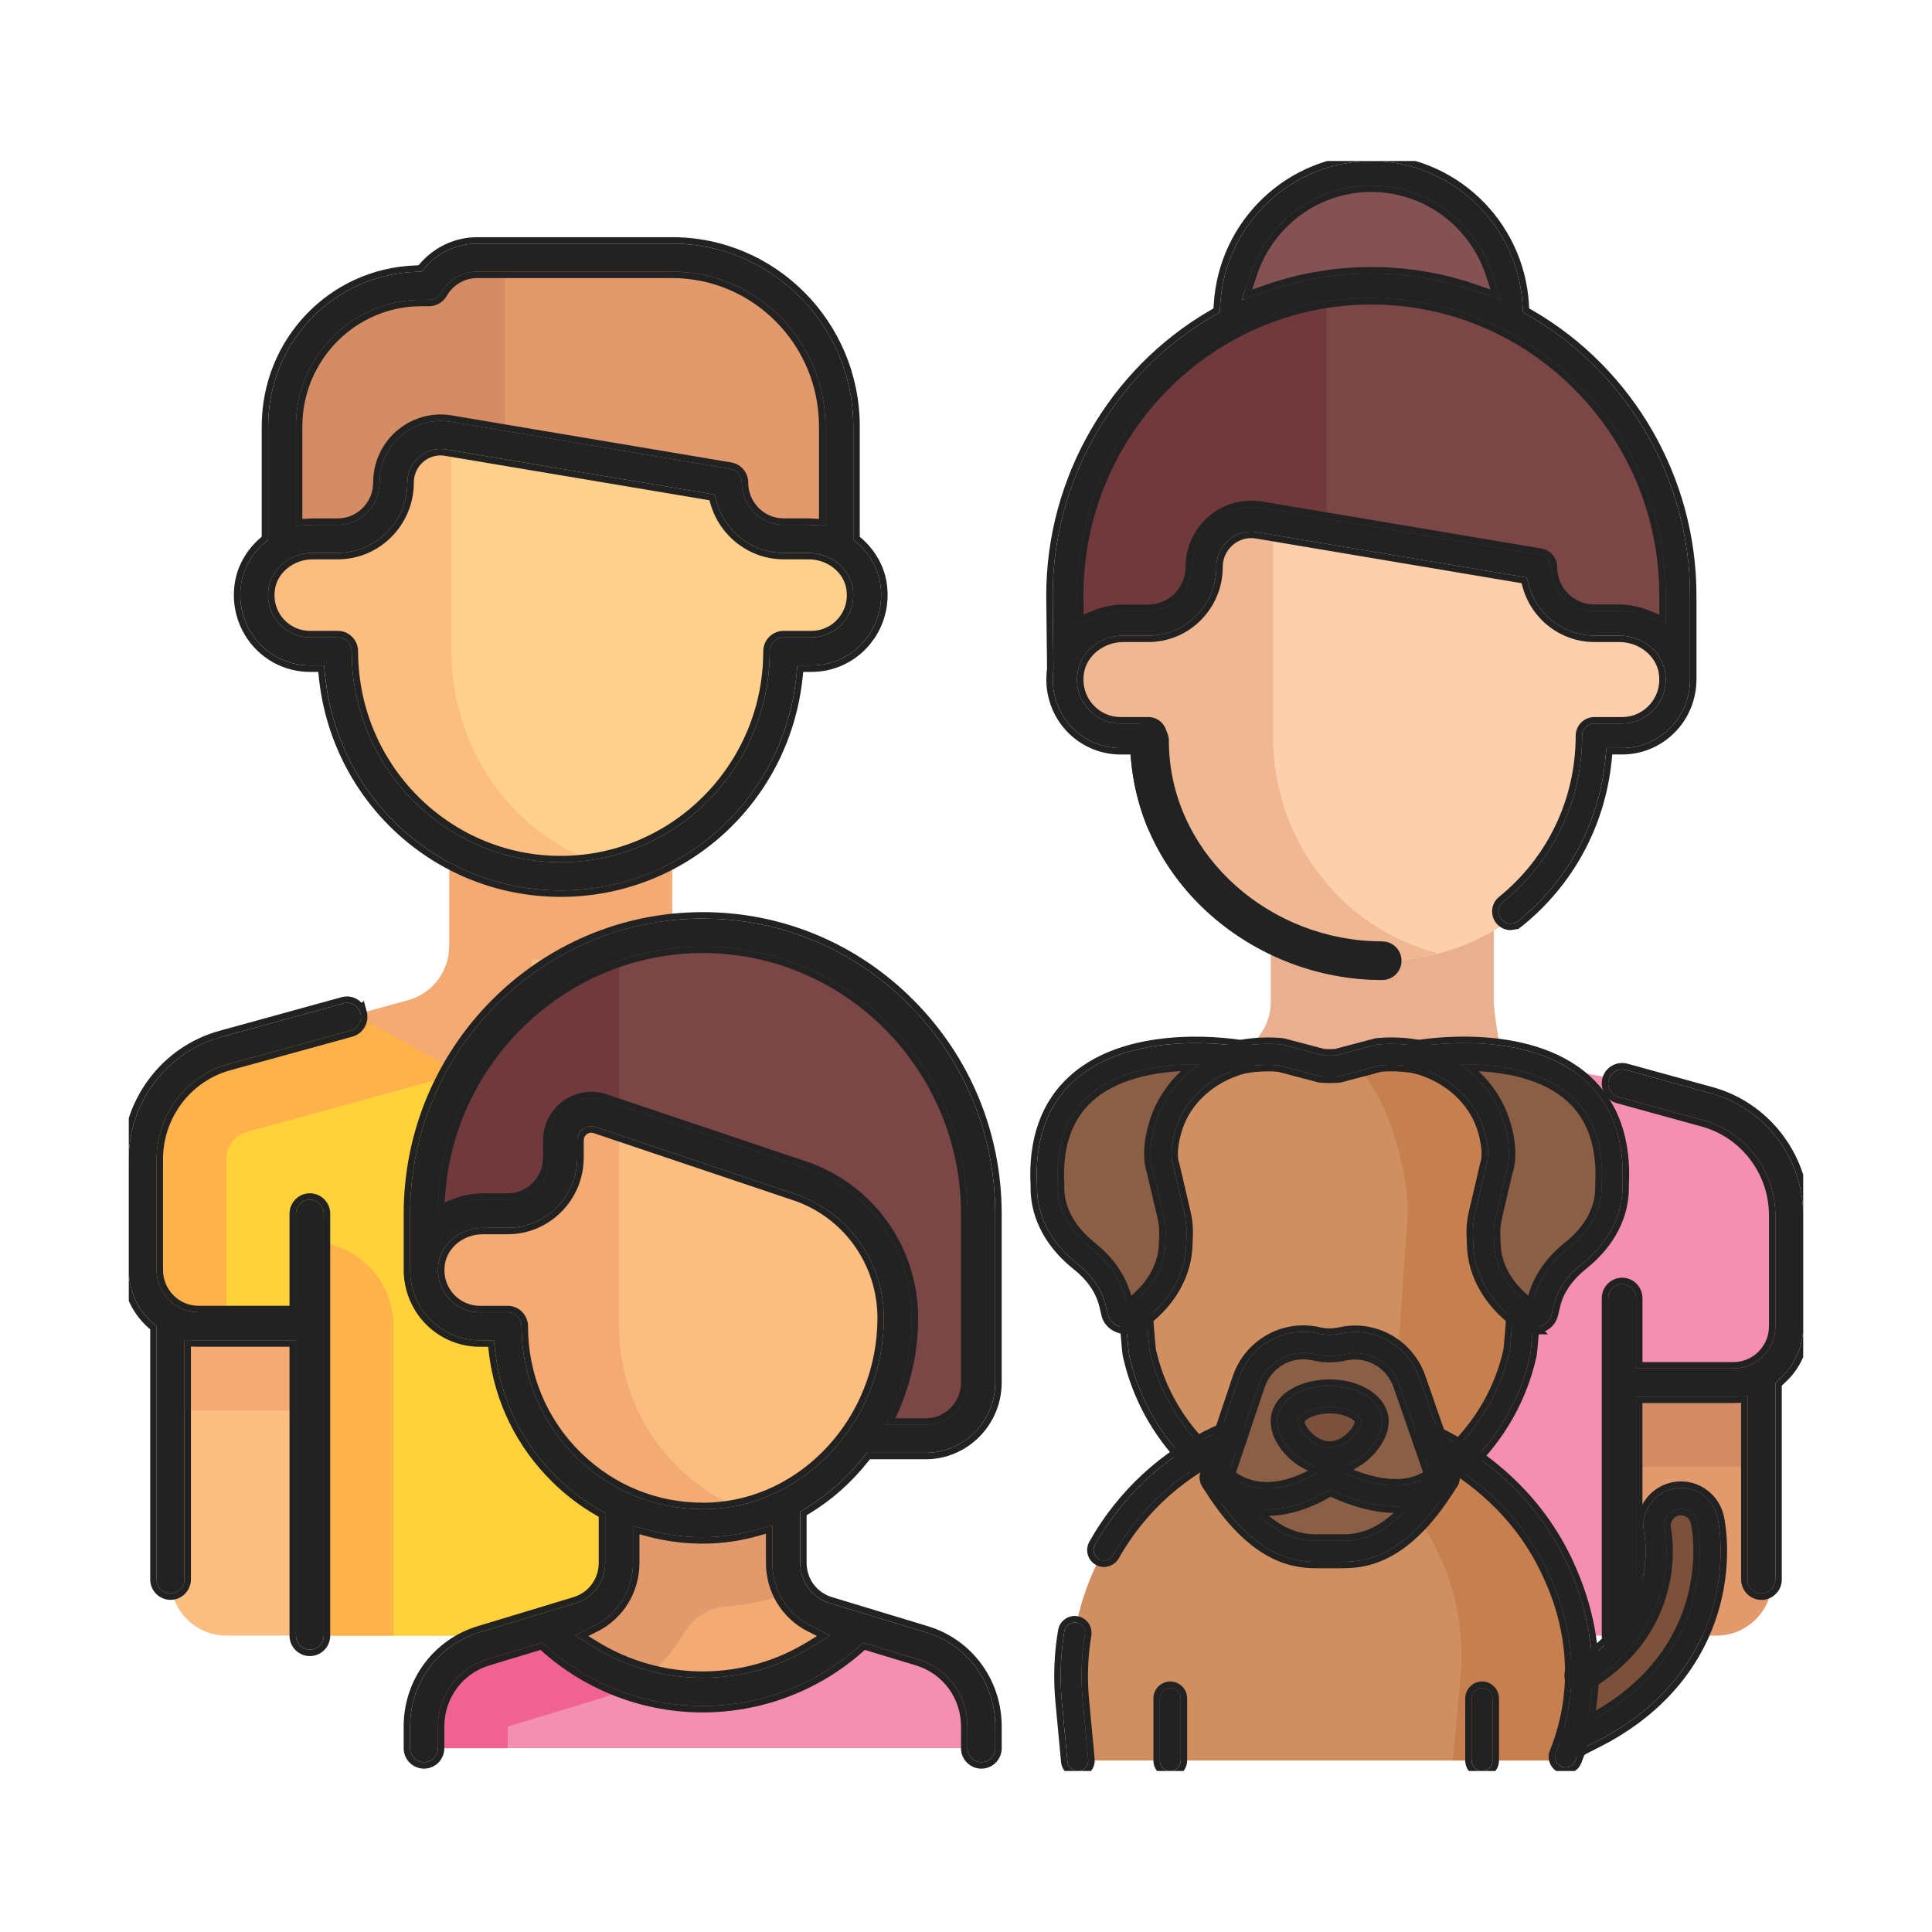 <svg width="60" height="60" viewBox="0 0 60 60" fill="none" xmlns="http://www.w3.org/2000/svg">
<g clip-path="url(#clip0_2019_12284)">
<path d="M20.875 8.001H14.817C14.178 8.001 13.626 8.354 13.326 8.875H13.087C10.697 8.875 8.76 10.83 8.76 13.242V18.483H26.067V13.242C26.067 10.348 23.743 8.001 20.875 8.001Z" fill="#E29A6C"/>
<path d="M15.682 8.001H14.816C14.177 8.001 13.625 8.354 13.325 8.875H13.086C10.695 8.875 8.759 10.83 8.759 13.242V18.483H15.682V8.001Z" fill="#D48C64"/>
<path d="M22.605 31.185L22.149 31.06C21.396 30.853 20.874 30.162 20.874 29.375V23.722H13.951L14.421 29.816C14.421 30.604 13.898 31.293 13.146 31.501L6.983 32.627C5.477 33.041 4.432 34.422 4.432 35.997V39.442C4.432 40.087 4.781 40.643 5.297 40.946V49.049C5.297 50.013 6.073 50.795 7.028 50.795H22.605V31.184V31.185Z" fill="#FBBD80"/>
<path d="M13.951 23.722V29.374C13.951 30.162 13.429 30.853 12.676 31.06L6.983 32.627C5.477 33.041 4.432 34.422 4.432 35.996V39.441C4.432 40.086 4.781 40.643 5.297 40.946V43.808H10.49V39.633L7.029 38.759V35.995C7.029 35.602 7.29 35.257 7.666 35.153L13.36 33.585C15.104 33.105 16.359 31.576 16.529 29.788C18.048 29.94 19.495 29.704 20.875 29.152V23.72H13.952L13.951 23.722Z" fill="#F4AA73"/>
<path d="M18.673 34.369C17.89 34.809 16.936 34.809 16.151 34.369L13.738 33.016L9.904 31.823L6.982 32.627C5.476 33.041 4.431 34.422 4.431 35.997V39.442C4.431 40.406 5.206 41.188 6.161 41.188H9.622L12.219 50.796H22.603V32.164L18.671 34.368L18.673 34.369Z" fill="#FFD23B"/>
<path d="M25.108 16.735H24.335C23.666 16.735 23.085 16.351 22.797 15.79C22.542 15.293 22.119 14.907 21.573 14.815L13.923 13.528C13.031 13.378 12.221 14.072 12.221 14.984V14.988C12.221 15.953 11.446 16.735 10.49 16.735H9.717C8.855 16.735 8.056 17.33 7.918 18.188C7.742 19.282 8.574 20.229 9.624 20.229H10.49C10.49 24.088 13.59 27.216 17.413 27.216C21.237 27.216 24.337 24.088 24.337 20.229H25.202C26.254 20.229 27.086 19.283 26.909 18.188C26.771 17.33 25.972 16.735 25.11 16.735H25.108Z" fill="#FFD18D"/>
<path d="M14.021 20.228V13.532L13.923 13.527C13.031 13.377 12.221 14.071 12.221 14.983V14.987C12.221 15.952 11.446 16.734 10.49 16.734H9.717C8.855 16.734 8.056 17.329 7.918 18.187C7.742 19.281 8.574 20.228 9.624 20.228H10.49C10.49 24.087 13.59 27.215 17.413 27.215C18.012 27.215 18.59 27.13 19.144 26.986C16.159 26.209 14.021 23.482 14.021 20.228Z" fill="#FBBD80"/>
<path d="M9.625 38.569V50.797H12.221V41.189C12.221 39.742 11.058 38.569 9.625 38.569Z" fill="#FFB24A"/>
<path d="M7.028 41.189V35.998C7.028 35.604 7.29 35.259 7.665 35.155L13.361 33.588L14.266 33.312L11.049 31.509L6.983 32.628C5.477 33.042 4.432 34.423 4.432 35.998V39.443C4.432 40.407 5.207 41.189 6.162 41.189H7.028Z" fill="#FFB24A"/>
<path d="M42.925 14.115C45.315 14.115 47.252 12.16 47.252 9.748C47.252 7.336 45.315 5.381 42.925 5.381C40.536 5.381 38.599 7.336 38.599 9.748C38.599 12.16 40.536 14.115 42.925 14.115Z" fill="#845252"/>
<path d="M42.925 8.875C37.668 8.875 33.406 13.176 33.406 18.482V21.102H52.444V18.482C52.444 13.176 48.182 8.875 42.924 8.875H42.925Z" fill="#7A4646"/>
<path d="M41.195 9.041C36.765 9.864 33.407 13.774 33.407 18.482V21.102H41.195V9.041Z" fill="#70393C"/>
<path d="M47.799 41.493L50.714 50.795H53.31C54.266 50.795 55.041 50.013 55.041 49.049V42.693C55.556 42.39 55.907 41.833 55.907 41.188V37.743L47.799 41.493Z" fill="#E29A6C"/>
<path d="M50.714 42.936H55.041V45.556H50.714V42.936Z" fill="#D48C64"/>
<path d="M38.599 35.409L38.872 35.334C39.507 35.164 39.939 34.904 40.22 34.695C40.895 34.19 41.291 33.528 41.641 33.645C41.835 33.711 41.874 33.968 42.02 33.952C42.213 33.929 42.189 33.469 42.448 33.314C42.76 33.129 43.291 33.502 43.433 33.594C43.965 33.943 44.95 34.221 46.941 33.849C46.706 33.118 46.518 32.313 46.419 31.436C46.407 31.33 46.396 31.226 46.388 31.122V25.47H39.464V31.122C39.464 31.754 39.12 32.31 38.599 32.617C38.599 33.548 38.599 34.479 38.599 35.41V35.409Z" fill="#E9AF8E"/>
<path d="M53.356 34.373C52.064 34.018 51.105 33.679 50.298 33.531C46.837 32.899 47.173 32.905 46.577 32.831C45.257 32.666 42.54 32.505 38.599 33.497C38.599 39.263 38.599 45.03 38.599 50.796H50.715V42.936H54.175C54.492 42.936 54.785 42.843 55.041 42.694C55.556 42.391 55.907 41.834 55.907 41.189V37.744C55.907 37.451 55.87 36.514 55.197 35.624C54.523 34.733 53.637 34.452 53.356 34.374V34.373Z" fill="#F48FB1"/>
<path d="M50.622 19.355H49.849C49.179 19.355 48.599 18.972 48.31 18.411C48.056 17.914 47.632 17.527 47.086 17.436L39.436 16.149C38.545 15.999 37.734 16.693 37.734 17.605V17.609C37.734 18.573 36.959 19.355 36.003 19.355H35.23C34.368 19.355 33.569 19.95 33.431 20.809C33.255 21.903 34.087 22.849 35.138 22.849H36.651C36.651 26.709 39.103 29.837 42.927 29.837C46.75 29.837 49.85 26.709 49.85 22.849H50.716C51.767 22.849 52.599 21.904 52.422 20.809C52.284 19.95 51.485 19.355 50.623 19.355H50.622Z" fill="#FECFAC"/>
<path d="M42.925 29.836C43.524 29.836 44.102 29.751 44.656 29.607C41.672 28.83 39.533 26.103 39.533 22.849V16.152L39.435 16.148C38.543 15.998 37.733 16.692 37.733 17.604V17.608C37.733 18.572 36.957 19.354 36.002 19.354H35.229C34.366 19.354 33.568 19.949 33.429 20.808C33.253 21.902 34.086 22.849 35.136 22.849H36.002C36.002 26.708 39.101 29.836 42.925 29.836Z" fill="#F0B793"/>
<path d="M35.101 23C35.101 22.669 35.369 22.4 35.7 22.4C36.032 22.4 36.3 22.669 36.3 23C36.3 26.375 39.197 29.063 42.595 29.227L42.926 29.235L43.046 29.248C43.319 29.304 43.525 29.546 43.525 29.836C43.525 30.126 43.319 30.368 43.046 30.424L42.926 30.436L42.541 30.427C38.587 30.235 35.101 27.102 35.101 23Z" fill="#222222"/>
<path d="M16.631 37.696C16.153 37.696 15.765 38.087 15.765 38.57V41.19H17.496V38.57C17.496 38.087 17.108 37.696 16.63 37.696H16.631Z" fill="#4CE1A1"/>
<path d="M28.627 51.109L25.653 50.209C24.921 49.987 24.42 49.306 24.42 48.535V45.555H19.227V48.535C19.227 49.306 18.726 49.986 17.994 50.209L15.02 51.109C13.922 51.442 13.17 52.462 13.17 53.619H30.477C30.477 52.462 29.726 51.442 28.627 51.109Z" fill="#F4AA73"/>
<path d="M24.42 48.536V45.556H19.227V48.536C19.227 49.307 18.726 49.987 17.994 50.209L15.02 51.111C13.909 51.446 13.153 52.486 13.17 53.659L15.769 53.619L18.739 52.72C19.798 52.399 20.674 51.688 21.216 50.761C21.497 50.279 21.962 49.941 22.513 49.896C23.243 49.835 23.971 49.676 24.681 49.425C24.524 49.16 24.419 48.862 24.419 48.537L24.42 48.536Z" fill="#E29A6C"/>
<path d="M21.824 28.963C17.044 28.963 13.17 32.873 13.17 37.696V39.443L20.958 44.684H28.746C29.701 44.684 30.476 43.901 30.476 42.937V37.696C30.476 32.873 26.602 28.963 21.823 28.963H21.824Z" fill="#7A4646"/>
<path d="M19.227 29.364C15.717 30.477 13.17 33.786 13.17 37.696V39.443L19.227 43.519V29.364Z" fill="#70393C"/>
<path d="M17.497 35.414V35.949C17.497 36.913 16.721 37.696 15.766 37.696H14.993C14.131 37.696 13.332 38.29 13.194 39.149C13.018 40.243 13.85 41.19 14.9 41.19H15.766C15.766 44.628 18.579 47.404 22.01 47.301C25.326 47.2 27.882 44.282 27.882 40.934C27.882 39 26.657 37.285 24.841 36.673L18.637 34.586C18.076 34.398 17.498 34.818 17.498 35.414H17.497Z" fill="#FBBD80"/>
<path d="M19.227 41.189V34.784L18.636 34.585C18.075 34.396 17.497 34.817 17.497 35.414V35.949C17.497 36.913 16.721 37.695 15.766 37.695H14.993C14.131 37.695 13.332 38.29 13.194 39.148C13.018 40.243 13.85 41.189 14.9 41.189H15.766C15.766 44.628 18.579 47.404 22.01 47.3C22.539 47.284 23.046 47.189 23.528 47.04C21.04 46.279 19.227 43.949 19.227 41.189Z" fill="#F4AA73"/>
<path d="M28.627 51.11L26.69 50.523C25.44 51.772 23.721 52.543 21.824 52.543C19.926 52.543 18.207 51.772 16.957 50.523L15.02 51.11C13.922 51.442 13.17 52.462 13.17 53.619C13.17 53.989 15.768 54.29 15.768 54.29H30.478V53.619C30.478 52.462 29.726 51.442 28.628 51.11H28.627Z" fill="#F48FB1"/>
<path d="M15.766 53.62L18.738 52.72C18.818 52.696 18.892 52.666 19.023 52.613L19.928 52.272C18.792 51.945 17.774 51.339 16.958 50.524L15.021 51.111C13.923 51.443 13.171 52.463 13.171 53.62V54.291H15.767V53.62H15.766Z" fill="#F06292"/>
<path d="M11.194 31.468C11.132 31.235 10.894 31.098 10.664 31.161L6.868 32.206C5.179 32.671 3.999 34.23 3.999 35.997V39.442C3.999 40.068 4.268 40.665 4.736 41.08L4.865 41.195V49.049C4.865 49.29 5.058 49.485 5.297 49.485C5.535 49.485 5.728 49.29 5.728 49.049V41.616L6.162 41.624H9.192V50.795C9.192 51.036 9.385 51.231 9.623 51.231C9.862 51.231 10.055 51.036 10.055 50.795V37.695C10.055 37.454 9.862 37.259 9.623 37.259C9.385 37.259 9.192 37.454 9.192 37.695V40.752H6.162C5.447 40.752 4.864 40.164 4.864 39.442V35.997C4.864 34.622 5.781 33.409 7.096 33.046L10.892 32.001C11.122 31.938 11.258 31.698 11.195 31.466L11.194 31.468Z" fill="#222222"/>
<path d="M4.863 39.442V35.996C4.863 34.707 5.67 33.562 6.854 33.124L7.097 33.046L10.892 32.001C11.121 31.938 11.258 31.698 11.195 31.466L11.194 31.467C11.132 31.235 10.894 31.098 10.664 31.161L6.868 32.206L6.558 32.306C5.036 32.867 3.999 34.34 3.999 35.996V39.442L4.012 39.675C4.07 40.215 4.326 40.717 4.736 41.08L4.865 41.195V49.049L4.874 49.137C4.909 49.307 5.041 49.441 5.21 49.476L5.297 49.485C5.505 49.484 5.679 49.335 5.72 49.137L5.729 49.049V41.617L6.162 41.623H9.191V50.795C9.191 51.036 9.385 51.23 9.623 51.231C9.832 51.231 10.007 51.082 10.047 50.883L10.056 50.795V37.695C10.056 37.454 9.862 37.259 9.623 37.259C9.385 37.259 9.192 37.454 9.191 37.695V40.752H6.162V40.552H8.991V37.695C8.991 37.345 9.273 37.059 9.623 37.059C9.974 37.059 10.255 37.345 10.255 37.695V50.795C10.255 51.145 9.974 51.431 9.623 51.431C9.272 51.431 8.991 51.145 8.991 50.795V41.824H6.159L5.929 41.819V49.049C5.929 49.398 5.647 49.685 5.297 49.685C4.946 49.685 4.665 49.398 4.665 49.049V41.285L4.604 41.23C4.092 40.777 3.799 40.125 3.799 39.442V35.996C3.799 34.14 5.038 32.502 6.815 32.013L10.611 30.968C10.844 30.904 11.078 30.982 11.232 31.145L11.298 31.078L11.389 31.414C11.479 31.751 11.282 32.101 10.945 32.194L7.149 33.239C5.922 33.577 5.064 34.71 5.063 35.996V39.442C5.064 40.055 5.559 40.552 6.162 40.552V40.752L6.03 40.745C5.42 40.683 4.932 40.191 4.87 39.575L4.863 39.442Z" fill="#222222"/>
<path d="M20.875 7.566H14.817C14.201 7.566 13.61 7.838 13.198 8.312L13.09 8.436L12.927 8.442C10.348 8.528 8.328 10.636 8.328 13.242V16.759L8.197 16.874C7.819 17.206 7.568 17.648 7.491 18.12C7.388 18.761 7.565 19.408 7.977 19.897C8.389 20.386 8.99 20.666 9.626 20.666H10.064L10.1 21.008C10.493 24.797 13.637 27.653 17.415 27.653C21.192 27.653 24.337 24.797 24.73 21.008L24.765 20.666H25.204C25.84 20.666 26.44 20.386 26.851 19.897C27.262 19.409 27.439 18.761 27.337 18.12C27.261 17.648 27.01 17.206 26.631 16.874L26.5 16.759V13.242C26.5 10.112 23.977 7.566 20.876 7.566H20.875ZM9.191 13.241C9.191 11.073 10.938 9.31 13.086 9.31H13.325C13.479 9.31 13.621 9.227 13.699 9.093C13.936 8.683 14.354 8.436 14.816 8.436H20.874C23.498 8.436 25.634 10.591 25.634 13.241V16.327L25.199 16.303C25.169 16.301 25.139 16.298 25.109 16.298H24.336C23.62 16.298 23.037 15.71 23.037 14.988C23.037 14.774 22.885 14.593 22.676 14.558L13.995 13.098C13.444 13.006 12.885 13.162 12.458 13.526C12.033 13.889 11.788 14.423 11.788 14.989C11.788 15.711 11.205 16.299 10.489 16.299H9.716C9.686 16.299 9.656 16.302 9.626 16.304L9.19 16.328V13.242L9.191 13.241ZM26.191 19.331C25.944 19.625 25.583 19.792 25.201 19.792H24.336C24.097 19.792 23.904 19.988 23.904 20.228C23.904 23.841 20.992 26.779 17.413 26.779C13.833 26.779 10.921 23.841 10.921 20.228C10.921 19.988 10.728 19.792 10.489 19.792H9.624C9.241 19.792 8.881 19.624 8.634 19.331C8.383 19.033 8.279 18.652 8.343 18.258C8.444 17.639 9.034 17.171 9.716 17.171H10.489C11.682 17.171 12.652 16.191 12.652 14.984C12.652 14.565 12.88 14.307 13.017 14.19C13.153 14.074 13.443 13.889 13.852 13.958L22.191 15.36L22.256 15.591C22.522 16.521 23.377 17.171 24.335 17.171H25.108C25.791 17.171 26.381 17.639 26.481 18.258C26.544 18.653 26.441 19.033 26.19 19.331H26.191Z" fill="#222222"/>
<path d="M8.128 13.243C8.128 10.53 10.232 8.331 12.92 8.242L12.995 8.239L13.047 8.181C13.497 7.665 14.141 7.366 14.817 7.366V7.566C14.2 7.566 13.61 7.838 13.198 8.312L13.09 8.436L12.927 8.442L12.687 8.456C10.223 8.66 8.327 10.718 8.327 13.243V16.759L8.198 16.873L8.061 17.003C7.758 17.317 7.559 17.707 7.492 18.12L7.465 18.36C7.435 18.92 7.616 19.469 7.977 19.897C8.337 20.325 8.842 20.593 9.389 20.653L9.625 20.666H10.064L10.099 21.008C10.492 24.797 13.637 27.653 17.414 27.653C21.074 27.653 24.14 24.972 24.685 21.361L24.73 21.008L24.765 20.666H25.203L25.44 20.653C25.908 20.601 26.346 20.398 26.688 20.071L26.851 19.897C27.262 19.409 27.439 18.76 27.336 18.12C27.261 17.648 27.009 17.206 26.63 16.873L26.5 16.759V13.243C26.5 10.113 23.977 7.566 20.875 7.566V7.366C24.089 7.366 26.701 10.004 26.701 13.243V16.669L26.762 16.723C27.174 17.084 27.451 17.568 27.535 18.088C27.632 18.698 27.497 19.316 27.16 19.818L27.004 20.026C26.555 20.56 25.899 20.867 25.203 20.867H24.946L24.928 21.029C24.525 24.918 21.296 27.853 17.414 27.853C13.533 27.853 10.304 24.918 9.901 21.029L9.883 20.867H9.625C8.93 20.867 8.273 20.56 7.824 20.026C7.374 19.492 7.182 18.785 7.294 18.088C7.379 17.568 7.654 17.084 8.066 16.723L8.128 16.668V13.243ZM10.921 20.228C10.921 20.017 10.773 19.842 10.576 19.801L10.49 19.793V19.592C10.84 19.593 11.121 19.879 11.121 20.228C11.121 23.732 13.945 26.58 17.412 26.58V26.78L17.078 26.771C13.764 26.601 11.098 23.91 10.929 20.565L10.921 20.228ZM23.703 20.228C23.703 19.879 23.985 19.592 24.335 19.592V19.793L24.248 19.801C24.052 19.842 23.904 20.017 23.904 20.228C23.904 23.841 20.992 26.78 17.412 26.78V26.58C20.88 26.579 23.703 23.732 23.703 20.228ZM25.201 19.592V19.793H24.335V19.592H25.201ZM10.49 19.592V19.793H9.623V19.592H10.49ZM12.652 14.985C12.652 14.566 12.88 14.307 13.016 14.19C13.152 14.073 13.443 13.89 13.852 13.959L22.191 15.36L22.256 15.591C22.505 16.463 23.273 17.089 24.157 17.164L24.334 17.171H25.108C25.791 17.172 26.381 17.639 26.481 18.258C26.544 18.653 26.44 19.033 26.19 19.331H26.192C25.975 19.588 25.671 19.748 25.343 19.785L25.201 19.793V19.592C25.523 19.592 25.828 19.45 26.037 19.202L26.111 19.104C26.269 18.869 26.331 18.587 26.284 18.291C26.202 17.78 25.706 17.371 25.108 17.371H24.334C23.286 17.37 22.354 16.66 22.064 15.646L22.032 15.536L13.819 14.156C13.49 14.101 13.258 14.247 13.147 14.342C13.035 14.438 12.852 14.646 12.852 14.985C12.852 16.299 11.795 17.37 10.49 17.371H9.716C9.119 17.371 8.623 17.779 8.54 18.291C8.486 18.628 8.574 18.95 8.786 19.202L8.869 19.29C9.073 19.483 9.341 19.592 9.623 19.592V19.793L9.481 19.785C9.199 19.753 8.936 19.63 8.731 19.434L8.633 19.331C8.414 19.07 8.307 18.745 8.326 18.405L8.343 18.258C8.437 17.677 8.962 17.23 9.589 17.176L9.716 17.171H10.49L10.71 17.16C11.727 17.055 12.537 16.236 12.64 15.207L12.652 14.985ZM25.434 13.241C25.434 10.7 23.385 8.636 20.873 8.636H14.816C14.428 8.636 14.074 8.843 13.871 9.194C13.758 9.388 13.551 9.51 13.325 9.51H13.085C11.05 9.51 9.39 11.182 9.39 13.241V13.324L9.389 13.325V16.116L9.611 16.104C9.64 16.102 9.678 16.099 9.716 16.099V16.299C9.686 16.299 9.656 16.302 9.625 16.304L9.19 16.328V13.243L9.191 13.241C9.191 11.073 10.938 9.31 13.085 9.31H13.325L13.382 9.306C13.513 9.288 13.631 9.21 13.698 9.093C13.936 8.683 14.354 8.436 14.816 8.436H20.873C23.498 8.436 25.634 10.591 25.634 13.241V16.327L25.109 16.298V16.098C25.147 16.098 25.184 16.101 25.213 16.103L25.434 16.115V13.241ZM10.49 16.099V16.299H9.716V16.099H10.49ZM25.109 16.098V16.298H24.335V16.098H25.109ZM23.036 14.988C23.036 14.774 22.884 14.593 22.676 14.558L13.994 13.098C13.444 13.006 12.885 13.162 12.458 13.526L12.307 13.669C11.975 14.023 11.787 14.494 11.787 14.989C11.787 15.666 11.275 16.225 10.621 16.293L10.49 16.299V16.099C11.093 16.099 11.588 15.602 11.588 14.989C11.588 14.365 11.858 13.776 12.328 13.373L12.512 13.234C12.954 12.933 13.495 12.811 14.028 12.901L22.709 14.361L22.82 14.39C23.067 14.479 23.237 14.716 23.237 14.988C23.237 15.601 23.732 16.098 24.335 16.098V16.298C23.664 16.298 23.11 15.781 23.043 15.122L23.036 14.988ZM20.875 7.366V7.566H14.817V7.366H20.875Z" fill="#222222"/>
<path d="M56 37.745C56 35.977 54.82 34.418 53.131 33.954L50.489 33.227C50.378 33.197 50.261 33.212 50.161 33.269C50.061 33.327 49.989 33.42 49.959 33.532C49.897 33.764 50.032 34.004 50.262 34.067L52.904 34.794C54.219 35.156 55.137 36.37 55.137 37.745V41.19C55.137 41.912 54.554 42.5 53.838 42.5H50.809V40.316C50.809 40.075 50.615 39.88 50.377 39.88C50.138 39.88 49.945 40.075 49.945 40.316V50.796C49.945 51.036 50.138 51.232 50.377 51.232C50.615 51.232 50.809 51.036 50.809 50.796V43.372H53.885L54.272 43.362V49.05C54.272 49.291 54.465 49.486 54.704 49.486C54.942 49.486 55.136 49.291 55.136 49.05V42.943L55.264 42.828C55.733 42.413 56.001 41.815 56.001 41.19V37.745H56Z" fill="#222222"/>
<path d="M50.809 40.315C50.809 40.075 50.615 39.88 50.376 39.88C50.138 39.88 49.945 40.075 49.944 40.315V50.796L49.953 50.884C49.994 51.082 50.168 51.231 50.376 51.231C50.585 51.231 50.76 51.082 50.8 50.884L50.809 50.796V43.372H53.885L54.272 43.362V49.051L54.28 49.139C54.315 49.309 54.448 49.443 54.616 49.477L54.703 49.486C54.912 49.486 55.086 49.337 55.126 49.139L55.135 49.051V42.942L55.264 42.828C55.674 42.465 55.931 41.962 55.988 41.423L56.001 41.189V37.744H56C56 36.088 54.963 34.614 53.442 34.054L53.13 33.954L50.488 33.227C50.377 33.197 50.261 33.212 50.16 33.269C50.06 33.326 49.989 33.42 49.959 33.532L49.944 33.619C49.932 33.821 50.061 34.012 50.262 34.067L52.904 34.794C54.218 35.156 55.136 36.369 55.136 37.744V41.189C55.136 41.867 54.624 42.426 53.97 42.493L53.838 42.5V42.3C54.441 42.3 54.937 41.803 54.937 41.189V37.744C54.937 36.458 54.078 35.325 52.851 34.987L50.209 34.26C49.872 34.167 49.675 33.817 49.766 33.48C49.809 33.318 49.914 33.18 50.061 33.096L50.063 33.095C50.208 33.013 50.379 32.989 50.542 33.034L53.184 33.761C54.897 34.231 56.106 35.772 56.192 37.545H56.201V41.189C56.201 41.787 55.976 42.361 55.577 42.799L55.397 42.977L55.335 43.032V49.051C55.335 49.4 55.054 49.687 54.703 49.687C54.353 49.686 54.072 49.4 54.071 49.051V43.566L53.89 43.571L53.885 43.572H51.008V50.796C51.008 51.145 50.727 51.432 50.376 51.432C50.026 51.431 49.744 51.145 49.744 50.796V40.315C49.745 39.966 50.026 39.68 50.376 39.68C50.727 39.68 51.008 39.966 51.008 40.315V42.3H53.838V42.5H50.809V40.315Z" fill="#222222"/>
<path d="M46.916 28.685C46.976 28.685 47.066 28.671 47.152 28.601C48.689 27.357 49.647 25.589 49.85 23.622L49.89 23.231H50.377C50.996 23.231 51.581 22.957 51.983 22.481C52.301 22.103 52.48 21.621 52.485 21.122V18.484C52.485 14.918 50.574 11.596 47.5 9.815L47.298 9.698L47.284 9.464C47.135 6.962 45.073 5.003 42.589 5.003C40.105 5.003 38.042 6.962 37.894 9.464L37.88 9.698L37.678 9.815C34.602 11.597 32.692 14.922 32.692 18.493L32.716 20.788L32.712 20.819C32.634 21.42 32.81 22.027 33.194 22.483C33.596 22.96 34.182 23.232 34.801 23.232H35.288L35.328 23.623C35.398 24.306 35.563 24.976 35.819 25.615C35.897 25.81 36.118 25.904 36.311 25.825C36.504 25.747 36.519 25.328 36.519 25.328C36.204 24.542 36.043 23.708 36.043 22.851C36.043 22.64 35.874 22.469 35.666 22.469H34.8C34.402 22.469 34.027 22.294 33.769 21.988C33.507 21.677 33.4 21.282 33.465 20.872C33.569 20.226 34.183 19.739 34.892 19.739H35.666C36.828 19.739 37.774 18.782 37.774 17.607C37.774 17.166 38.015 16.894 38.158 16.771C38.301 16.649 38.606 16.454 39.037 16.527L47.41 17.936L47.486 18.2C47.745 19.106 48.578 19.739 49.512 19.739H50.285C50.994 19.739 51.607 20.226 51.712 20.872C51.778 21.282 51.67 21.678 51.409 21.988C51.151 22.294 50.775 22.469 50.378 22.469H49.512C49.303 22.469 49.134 22.64 49.134 22.851C49.134 24.866 48.239 26.746 46.68 28.007C46.517 28.139 46.491 28.379 46.622 28.544C46.694 28.634 46.801 28.686 46.917 28.686L46.916 28.685ZM38.846 8.475C39.389 6.852 40.893 5.762 42.588 5.762C44.282 5.762 45.785 6.851 46.329 8.475L46.61 9.312L45.781 9.027C44.754 8.673 43.68 8.493 42.589 8.493C41.497 8.493 40.422 8.673 39.396 9.027L38.567 9.314L38.848 8.476L38.846 8.475ZM51.136 19.143C50.859 19.031 50.573 18.973 50.284 18.973H49.511C48.765 18.973 48.158 18.361 48.158 17.608C48.158 17.421 48.025 17.263 47.843 17.232L39.161 15.772C38.627 15.682 38.083 15.833 37.669 16.187C37.256 16.541 37.018 17.059 37.018 17.609C37.018 18.362 36.411 18.974 35.666 18.974H34.892C34.604 18.974 34.318 19.031 34.043 19.143L33.457 19.382L33.448 18.487C33.448 13.396 37.549 9.257 42.59 9.257C47.63 9.257 51.731 13.396 51.731 18.483V19.386L51.138 19.144L51.136 19.143Z" fill="#222222"/>
<path d="M52.485 18.484C52.485 15.029 50.692 11.803 47.784 9.986L47.5 9.815L47.298 9.698L47.283 9.464C47.139 7.041 45.2 5.127 42.82 5.009L42.589 5.003C40.105 5.003 38.041 6.963 37.894 9.464L37.88 9.698L37.678 9.815C34.602 11.597 32.692 14.922 32.692 18.493L32.716 20.789L32.712 20.819L32.694 21.044C32.681 21.57 32.858 22.084 33.194 22.483C33.546 22.9 34.038 23.16 34.57 23.219L34.801 23.232H35.288L35.327 23.623C35.397 24.306 35.563 24.976 35.818 25.615C35.886 25.785 36.065 25.878 36.237 25.846L36.312 25.825C36.48 25.756 36.572 25.577 36.541 25.403L36.52 25.329C36.244 24.64 36.086 23.916 36.051 23.171L36.043 22.851C36.043 22.641 35.873 22.469 35.665 22.469V22.269C35.986 22.269 36.243 22.532 36.243 22.851C36.243 23.683 36.399 24.492 36.705 25.254L36.737 25.367C36.785 25.631 36.647 25.904 36.387 26.01C36.128 26.115 35.836 26.019 35.688 25.794L35.633 25.689C35.37 25.034 35.201 24.345 35.129 23.644L35.107 23.432H34.801C34.123 23.432 33.48 23.133 33.041 22.611C32.62 22.112 32.429 21.449 32.514 20.794V20.791L32.517 20.773L32.492 18.495V18.493C32.492 14.851 34.44 11.46 37.578 9.641L37.685 9.578L37.694 9.452C37.849 6.846 39.998 4.803 42.589 4.803C45.18 4.803 47.328 6.846 47.483 9.452L47.49 9.578L47.6 9.641C50.736 11.458 52.684 14.847 52.685 18.484V21.123C52.679 21.668 52.484 22.196 52.136 22.61C51.697 23.13 51.056 23.431 50.377 23.431H50.07L50.049 23.642C49.84 25.661 48.856 27.479 47.277 28.756C47.276 28.758 47.273 28.758 47.272 28.759L47.152 28.848L46.917 28.886C46.739 28.886 46.574 28.804 46.465 28.668C46.267 28.418 46.306 28.053 46.555 27.852C48.066 26.629 48.934 24.806 48.934 22.851C48.934 22.532 49.191 22.269 49.512 22.269V22.469C49.303 22.469 49.134 22.641 49.134 22.851L49.124 23.227C49.02 25.099 48.142 26.825 46.681 28.007L46.626 28.062C46.514 28.198 46.508 28.399 46.622 28.544C46.694 28.634 46.801 28.686 46.917 28.686L46.915 28.685C46.96 28.685 47.023 28.677 47.087 28.644L47.152 28.601C48.593 27.435 49.525 25.808 49.803 23.989L49.85 23.623L49.89 23.231H50.377L50.607 23.218C51.064 23.168 51.49 22.968 51.824 22.65L51.983 22.481C52.302 22.103 52.48 21.62 52.485 21.122V18.484ZM50.378 22.269V22.469H49.512V22.269H50.378ZM35.665 22.269V22.469H34.8V22.269H35.665ZM37.773 17.607C37.773 17.276 37.909 17.041 38.037 16.892L38.158 16.771C38.301 16.649 38.606 16.454 39.037 16.527L47.41 17.936L47.485 18.2C47.744 19.106 48.578 19.739 49.512 19.739H50.285C50.994 19.739 51.607 20.227 51.712 20.873C51.778 21.282 51.669 21.678 51.408 21.988C51.182 22.256 50.867 22.424 50.525 22.461L50.378 22.469V22.269C50.716 22.269 51.036 22.12 51.256 21.859L51.333 21.756C51.499 21.51 51.564 21.213 51.515 20.904C51.427 20.366 50.908 19.939 50.285 19.939H49.512C48.487 19.939 47.576 19.246 47.293 18.254L47.252 18.112L39.004 16.724C38.654 16.665 38.406 16.822 38.288 16.923C38.169 17.026 37.974 17.247 37.974 17.607C37.974 18.891 36.94 19.939 35.665 19.939H34.893C34.269 19.939 33.749 20.367 33.663 20.904C33.606 21.257 33.699 21.594 33.922 21.859C34.142 22.12 34.462 22.269 34.8 22.269V22.469L34.652 22.461C34.311 22.424 33.994 22.256 33.769 21.988C33.54 21.716 33.429 21.379 33.449 21.025L33.466 20.873C33.563 20.267 34.108 19.8 34.761 19.745L34.893 19.739H35.665C36.755 19.739 37.654 18.898 37.763 17.825L37.773 17.607ZM51.531 18.483C51.531 13.505 47.518 9.457 42.59 9.457C37.662 9.457 33.649 13.504 33.648 18.487L33.653 19.085L33.968 18.957C34.266 18.836 34.578 18.774 34.893 18.774V18.974L34.677 18.985C34.462 19.006 34.249 19.059 34.043 19.143L33.457 19.381L33.448 18.487C33.449 13.396 37.55 9.257 42.59 9.257L43.06 9.269C47.883 9.517 51.731 13.555 51.731 18.483V19.386L51.138 19.144L51.136 19.143C50.928 19.059 50.715 19.005 50.5 18.984L50.284 18.973V18.773C50.521 18.773 50.756 18.808 50.984 18.877L51.211 18.957L51.219 18.96L51.226 18.964L51.228 18.965L51.531 19.088V18.483ZM35.665 18.774V18.974H34.893V18.774H35.665ZM50.284 18.773V18.973H49.511V18.773H50.284ZM48.158 17.608C48.158 17.421 48.025 17.262 47.843 17.232L39.161 15.772C38.627 15.681 38.082 15.833 37.669 16.187C37.255 16.541 37.019 17.059 37.019 17.609L37.011 17.748C36.941 18.436 36.364 18.974 35.665 18.974V18.774C36.299 18.774 36.818 18.253 36.818 17.609C36.818 17.001 37.081 16.428 37.539 16.036C37.997 15.643 38.601 15.474 39.194 15.575L47.876 17.035L47.977 17.061C48.203 17.143 48.358 17.36 48.358 17.608C48.358 18.252 48.877 18.773 49.511 18.773V18.973C48.812 18.973 48.234 18.435 48.165 17.748L48.158 17.608ZM42.903 5.774C44.467 5.9 45.819 6.953 46.329 8.475L46.61 9.312L45.781 9.027L45.846 8.837L46.29 8.991L46.14 8.539C45.623 6.996 44.196 5.962 42.588 5.961C41.005 5.961 39.597 6.965 39.062 8.467L39.038 8.54L38.886 8.992L39.331 8.838C40.378 8.477 41.475 8.293 42.589 8.293C43.702 8.293 44.798 8.476 45.846 8.837L45.781 9.027C44.883 8.717 43.948 8.541 42.997 8.501L42.589 8.493C41.498 8.493 40.422 8.673 39.397 9.027L38.567 9.314L38.848 8.476L38.846 8.475C39.389 6.853 40.893 5.762 42.588 5.762L42.903 5.774Z" fill="#222222"/>
<path d="M30.909 54.289V53.618C30.909 52.259 30.042 51.082 28.751 50.692L25.777 49.791C25.223 49.623 24.851 49.119 24.851 48.536V46.945L25.034 46.834C25.708 46.425 26.304 45.896 26.807 45.262L26.92 45.119H28.746C29.938 45.119 30.908 44.14 30.908 42.937V37.696C30.908 35.251 29.962 32.949 28.244 31.216C26.525 29.482 24.245 28.527 21.823 28.527C16.812 28.527 12.737 32.64 12.737 37.696V39.46C12.743 39.974 12.926 40.469 13.252 40.856C13.664 41.345 14.264 41.625 14.9 41.625H15.339L15.377 41.963C15.551 43.467 16.217 44.826 17.303 45.89C17.695 46.274 18.133 46.607 18.604 46.88L18.794 46.99V48.537C18.794 49.121 18.422 49.625 17.868 49.792L14.894 50.693C13.603 51.084 12.736 52.26 12.736 53.621V54.292C12.736 54.532 12.929 54.727 13.168 54.727C13.406 54.727 13.6 54.532 13.6 54.292V53.621C13.6 52.649 14.219 51.808 15.142 51.529L16.834 51.017L16.991 51.155C18.328 52.333 20.043 52.981 21.823 52.981C23.602 52.981 25.316 52.333 26.652 51.155L26.81 51.017L28.503 51.529C29.426 51.808 30.045 52.649 30.045 53.621V54.292C30.045 54.532 30.239 54.727 30.477 54.727C30.716 54.727 30.909 54.532 30.909 54.292V54.289ZM13.63 37.039C13.964 32.754 17.564 29.398 21.823 29.398C26.358 29.398 30.045 33.121 30.045 37.696V42.937C30.045 43.659 29.462 44.248 28.747 44.248H27.503L27.735 43.714C28.118 42.829 28.314 41.894 28.314 40.932C28.314 38.809 26.973 36.931 24.977 36.26L18.773 34.173C18.379 34.04 17.942 34.107 17.604 34.352C17.267 34.598 17.065 34.994 17.065 35.415V35.95C17.065 36.672 16.482 37.26 15.766 37.26H14.993C14.705 37.26 14.419 37.316 14.145 37.424L13.582 37.646L13.63 37.039ZM17.906 45.264C16.805 44.185 16.198 42.737 16.198 41.189C16.198 40.948 16.005 40.753 15.766 40.753H14.9C14.518 40.753 14.158 40.584 13.91 40.291C13.66 39.994 13.556 39.613 13.62 39.219C13.72 38.599 14.311 38.132 14.993 38.132H15.766C16.959 38.132 17.928 37.153 17.928 35.95V35.415C17.928 35.272 17.994 35.142 18.109 35.06C18.222 34.977 18.366 34.955 18.5 35.001L24.703 37.087C26.346 37.64 27.449 39.186 27.449 40.934C27.449 44.114 25.003 46.774 21.997 46.866C21.939 46.868 21.881 46.868 21.823 46.868C20.351 46.868 18.966 46.302 17.906 45.265V45.264ZM25.203 51.15C24.188 51.776 23.02 52.107 21.823 52.107C20.627 52.107 19.46 51.776 18.445 51.15L17.864 50.791L18.473 50.483C19.204 50.113 19.659 49.367 19.659 48.536V47.386L20.134 47.515C20.749 47.681 21.382 47.756 22.022 47.736C22.52 47.721 23.019 47.642 23.507 47.503L23.987 47.366V48.536C23.987 49.367 24.442 50.113 25.173 50.484L25.782 50.791L25.201 51.15H25.203Z" fill="#222222"/>
<path d="M30.908 37.696C30.908 35.404 30.077 33.237 28.557 31.547L28.244 31.215C26.632 29.59 24.528 28.649 22.275 28.538L21.823 28.527C16.813 28.527 12.737 32.64 12.737 37.696V39.46C12.743 39.974 12.926 40.469 13.252 40.856C13.664 41.345 14.264 41.624 14.9 41.624H15.338L15.377 41.962C15.551 43.467 16.217 44.826 17.303 45.89C17.695 46.273 18.132 46.607 18.604 46.879L18.794 46.99V48.537L18.79 48.645C18.747 49.182 18.387 49.636 17.868 49.792L14.894 50.693L14.657 50.776C13.498 51.232 12.736 52.345 12.736 53.621V54.291C12.736 54.532 12.929 54.727 13.168 54.727C13.406 54.727 13.599 54.532 13.599 54.291V53.621C13.599 52.709 14.144 51.913 14.973 51.587L15.142 51.529L16.834 51.017L16.992 51.155C18.245 52.259 19.831 52.898 21.49 52.973L21.823 52.981C23.49 52.981 25.101 52.411 26.397 51.37L26.653 51.155L26.81 51.017L28.502 51.529C29.425 51.808 30.045 52.649 30.045 53.621V54.291C30.045 54.532 30.239 54.727 30.477 54.727C30.716 54.727 30.909 54.532 30.909 54.291V53.619C30.909 52.344 30.147 51.23 28.988 50.774L28.752 50.692L25.777 49.791C25.258 49.633 24.898 49.18 24.855 48.644L24.851 48.536V46.945L25.034 46.834C25.623 46.476 26.154 46.026 26.614 45.495L26.807 45.262L26.92 45.119H28.746C29.863 45.119 30.786 44.258 30.897 43.16L30.908 42.937V37.696ZM23.787 48.536V47.63L23.561 47.695C23.058 47.839 22.542 47.92 22.028 47.936C21.368 47.956 20.716 47.879 20.082 47.709L20.081 47.708L19.859 47.647V48.536C19.859 49.441 19.363 50.258 18.563 50.662L18.272 50.808L18.549 50.979C19.534 51.586 20.665 51.907 21.824 51.907V52.107L21.6 52.103C20.557 52.067 19.542 51.779 18.637 51.263L18.445 51.15L17.864 50.791L18.472 50.483C19.204 50.114 19.659 49.367 19.659 48.536V47.386L20.134 47.515C20.75 47.681 21.382 47.755 22.022 47.736C22.52 47.721 23.018 47.642 23.506 47.502L23.987 47.366V48.536C23.987 49.367 24.441 50.113 25.173 50.484L25.783 50.791L25.202 51.15H25.203C24.188 51.776 23.02 52.107 21.824 52.107V51.907C22.983 51.907 24.113 51.586 25.096 50.979L25.373 50.808L25.084 50.663C24.283 50.258 23.787 49.441 23.787 48.536ZM16.198 41.189C16.198 40.978 16.05 40.803 15.853 40.762L15.766 40.753V40.553C16.117 40.553 16.398 40.84 16.398 41.189C16.398 42.684 16.983 44.081 18.045 45.122L18.071 45.146C19.09 46.131 20.415 46.667 21.823 46.667V46.868L21.547 46.861C20.179 46.795 18.9 46.237 17.906 45.265V45.264C16.805 44.185 16.198 42.737 16.198 41.189ZM29.845 42.937V37.696C29.845 33.23 26.245 29.598 21.824 29.598C17.67 29.598 14.156 32.873 13.83 37.055H13.829L13.806 37.342L14.071 37.238H14.072C14.368 37.121 14.68 37.06 14.994 37.06V37.26L14.778 37.271C14.563 37.292 14.351 37.343 14.145 37.424L13.582 37.646L13.629 37.04C13.964 32.755 17.564 29.399 21.824 29.399L22.246 29.41C26.584 29.632 30.045 33.264 30.045 37.696V42.937L30.039 43.071C29.976 43.687 29.489 44.178 28.879 44.241L28.747 44.248V44.047C29.35 44.047 29.845 43.55 29.845 42.937ZM15.766 40.553V40.753H14.9V40.553H15.766ZM17.928 35.95V35.415C17.928 35.308 17.966 35.208 18.033 35.13L18.109 35.06C18.222 34.977 18.366 34.955 18.5 35.001L24.703 37.087C26.346 37.64 27.449 39.185 27.449 40.934C27.449 44.113 25.003 46.774 21.998 46.866C21.939 46.868 21.881 46.868 21.823 46.868V46.667C21.881 46.667 21.936 46.667 21.99 46.666H21.992C24.879 46.577 27.25 44.015 27.25 40.934C27.249 39.27 26.2 37.802 24.639 37.277L18.436 35.19H18.435C18.363 35.165 18.287 35.177 18.227 35.221H18.226C18.164 35.266 18.128 35.335 18.128 35.415V35.95C18.128 37.261 17.071 38.331 15.766 38.331H14.994C14.397 38.331 13.901 38.74 13.818 39.252C13.763 39.589 13.851 39.911 14.063 40.163L14.146 40.251C14.349 40.444 14.618 40.553 14.9 40.553V40.753L14.758 40.746C14.477 40.715 14.214 40.591 14.008 40.395L13.911 40.291C13.66 39.994 13.556 39.613 13.62 39.219C13.714 38.638 14.239 38.191 14.867 38.137L14.994 38.132H15.766L15.987 38.121C17.076 38.009 17.928 37.077 17.928 35.95ZM15.766 37.06V37.26H14.994V37.06H15.766ZM16.865 35.95V35.415C16.865 34.931 17.097 34.474 17.486 34.191C17.876 33.908 18.381 33.829 18.836 33.983L25.041 36.071C27.119 36.77 28.514 38.724 28.514 40.932C28.514 41.922 28.312 42.884 27.919 43.794L27.808 44.047H28.747V44.248H27.503L27.735 43.713C28.07 42.939 28.262 42.127 28.304 41.291L28.314 40.932C28.314 38.875 27.055 37.049 25.162 36.327L24.977 36.26L18.773 34.172C18.379 34.039 17.942 34.107 17.604 34.352L17.484 34.452C17.22 34.697 17.065 35.047 17.065 35.415V35.95L17.058 36.084C16.991 36.743 16.437 37.26 15.766 37.26V37.06C16.37 37.06 16.865 36.563 16.865 35.95ZM31.108 42.937C31.108 44.248 30.049 45.319 28.746 45.319H27.017L26.963 45.386C26.446 46.038 25.833 46.584 25.138 47.005L25.05 47.058V48.536C25.05 49.031 25.366 49.457 25.834 49.599L28.809 50.501L29.062 50.588C30.297 51.074 31.109 52.263 31.109 53.619V54.291C31.109 54.641 30.828 54.927 30.477 54.927C30.126 54.927 29.845 54.641 29.845 54.291V53.621C29.845 52.736 29.282 51.973 28.445 51.72L26.858 51.24L26.785 51.305C25.412 52.515 23.651 53.181 21.823 53.181C19.995 53.181 18.232 52.515 16.859 51.305V51.304L16.786 51.24L15.2 51.72C14.362 51.973 13.799 52.736 13.799 53.621V54.291C13.799 54.641 13.518 54.927 13.168 54.927C12.817 54.927 12.536 54.641 12.536 54.291V53.621C12.536 52.173 13.459 50.919 14.835 50.502L17.81 49.601V49.6C18.278 49.459 18.594 49.033 18.594 48.537V47.105L18.504 47.053C18.018 46.772 17.567 46.429 17.164 46.034C16.045 44.937 15.358 43.536 15.179 41.986L15.161 41.825H14.9C14.205 41.825 13.549 41.519 13.099 40.985C12.743 40.562 12.544 40.022 12.537 39.462V37.696C12.537 32.531 16.701 28.327 21.823 28.327C24.299 28.327 26.63 29.304 28.385 31.075C30.141 32.846 31.108 35.199 31.108 37.696V42.937Z" fill="#222222"/>
<path d="M53.025 47.196C52.923 46.738 52.474 46.45 52.021 46.552C51.567 46.654 51.281 47.108 51.383 47.565C51.384 47.573 51.537 48.32 51.288 49.275C50.944 50.59 50.022 51.62 48.549 52.336C47.182 53.001 46.221 53.837 45.545 54.663H47.969C48.345 54.379 48.778 54.109 49.279 53.866C51.691 52.692 52.587 50.957 52.913 49.707C53.264 48.366 53.049 47.311 53.023 47.196" fill="#7C513C"/>
<path d="M48.316 54.673C48.646 54.673 48.922 54.42 48.954 54.087L49.072 52.816C49.511 48.127 45.855 44.075 41.19 44.075H41.184C36.517 44.075 32.863 48.127 33.301 52.816L33.475 54.673" fill="#D08F61"/>
<path d="M41.188 44.075H41.183C40.645 44.075 40.121 44.129 39.614 44.232C43.154 44.98 45.711 48.318 45.356 52.109L45.117 54.673H48.316C48.646 54.673 48.922 54.42 48.953 54.087L49.072 52.816C49.511 48.127 45.855 44.075 41.188 44.075Z" fill="#C67F4F"/>
<path d="M46.417 34.301L46.409 34.292C46.241 34.073 46.05 33.868 45.839 33.682C45.06 32.991 43.936 32.662 42.815 32.763L41.545 33.1C41.475 33.106 41.385 33.11 41.294 33.11C41.203 33.11 41.113 33.106 41.044 33.1L39.773 32.763C38.653 32.662 37.529 32.992 36.749 33.682C36.539 33.869 36.348 34.073 36.179 34.292L36.172 34.301C35.393 35.318 35.007 36.515 35.068 37.726C35.068 37.726 35.328 41.763 35.389 42.035C35.677 43.324 36.362 44.485 37.324 45.381C37.52 45.564 37.697 45.748 37.781 45.885C38.642 47.294 39.586 48.178 40.869 48.178H41.719C43.002 48.178 43.947 47.294 44.807 45.885C44.89 45.748 45.068 45.564 45.265 45.381C46.227 44.486 46.911 43.324 47.199 42.035C47.26 41.763 47.52 37.726 47.52 37.726C47.581 36.514 47.195 35.317 46.417 34.301Z" fill="#D08F61"/>
<path d="M46.417 34.301L46.409 34.292C46.241 34.073 46.05 33.868 45.839 33.682C45.06 32.991 43.936 32.662 42.816 32.763L42.011 32.976C43.16 34.047 43.772 36.55 43.713 37.726C43.713 37.726 43.453 41.763 43.392 42.035C43.104 43.324 42.419 44.485 41.458 45.381C41.261 45.564 41.084 45.748 41 45.885C40.508 46.693 39.986 47.327 39.39 47.721C39.835 48.015 40.321 48.178 40.868 48.178H41.719C43.001 48.178 43.946 47.294 44.806 45.885C44.889 45.748 45.068 45.564 45.264 45.381C46.226 44.486 46.91 43.324 47.199 42.035C47.259 41.763 47.519 37.726 47.519 37.726C47.581 36.514 47.194 35.317 46.416 34.301" fill="#C67F4F"/>
<path d="M32.53 36.808C32.502 37.606 32.903 38.386 33.647 38.984L33.686 39.016C34.188 39.419 34.523 39.917 34.649 40.45L34.717 40.737C34.756 40.9 35.027 40.968 35.188 40.856C36.008 40.283 36.483 39.495 36.512 38.657L36.523 38.354C36.53 38.126 36.506 37.897 36.447 37.671L36.123 36.283C36.006 35.96 36.044 35.438 36.225 34.894C36.56 33.896 37.432 33.128 38.524 32.828C38.524 32.828 32.242 31.708 32.529 36.809" fill="#8B5F46"/>
<path d="M50.063 36.808C50.091 37.606 49.689 38.386 48.945 38.984L48.906 39.016C48.404 39.419 48.07 39.917 47.944 40.45L47.876 40.737C47.837 40.9 47.566 40.968 47.405 40.856C46.584 40.283 46.109 39.495 46.08 38.657L46.069 38.354C46.062 38.126 46.087 37.897 46.145 37.671L46.469 36.283C46.587 35.96 46.549 35.438 46.367 34.894C46.033 33.896 45.16 33.128 44.068 32.828C44.068 32.828 50.35 31.708 50.064 36.809" fill="#8B5F46"/>
<path d="M44.807 45.885L43.769 42.903C43.467 42.037 42.57 41.536 41.683 41.738C41.427 41.797 41.16 41.797 40.903 41.74L40.859 41.731C39.968 41.533 39.071 42.043 38.778 42.916L37.78 45.885C38.641 47.294 39.585 48.177 40.868 48.177H41.718C43.001 48.177 43.946 47.294 44.806 45.885" fill="#8B5F46"/>
<path d="M42.603 44.145C42.603 44.574 42.017 45.287 41.294 45.287C40.572 45.287 39.986 44.575 39.986 44.145C39.986 43.715 40.572 43.367 41.294 43.367C42.017 43.367 42.603 43.716 42.603 44.145Z" fill="#7C513C"/>
<path d="M36.344 55C36.165 55 36.02 54.854 36.02 54.673V52.747C36.02 52.566 36.165 52.42 36.344 52.42C36.524 52.42 36.668 52.566 36.668 52.747V54.673C36.668 54.854 36.524 55 36.344 55Z" fill="#222222"/>
<path d="M36.668 52.748C36.668 52.59 36.558 52.458 36.41 52.427L36.345 52.42C36.166 52.42 36.02 52.567 36.02 52.748V54.673C36.02 54.832 36.131 54.963 36.279 54.994L36.345 55.001C36.524 55 36.668 54.854 36.668 54.673V52.748ZM36.868 54.673C36.868 54.963 36.636 55.2 36.345 55.201C36.053 55.201 35.82 54.963 35.82 54.673V52.748C35.82 52.458 36.053 52.22 36.345 52.22C36.636 52.22 36.868 52.458 36.868 52.748V54.673Z" fill="#222222"/>
<path d="M46.028 55C45.849 55 45.704 54.854 45.704 54.673V52.747C45.704 52.566 45.849 52.42 46.028 52.42C46.207 52.42 46.352 52.566 46.352 52.747V54.673C46.352 54.854 46.207 55 46.028 55Z" fill="#222222"/>
<path d="M46.352 52.748C46.352 52.59 46.241 52.458 46.094 52.427L46.028 52.42C45.849 52.42 45.704 52.567 45.704 52.748V54.673C45.704 54.832 45.815 54.963 45.963 54.994L46.028 55.001C46.207 55 46.352 54.854 46.352 54.673V52.748ZM46.552 54.673C46.552 54.963 46.319 55.2 46.028 55.201C45.737 55.201 45.504 54.963 45.504 54.673V52.748C45.504 52.458 45.737 52.22 46.028 52.22C46.319 52.22 46.552 52.458 46.552 52.748V54.673Z" fill="#222222"/>
<path d="M39.343 46.879C39.038 46.879 38.778 46.829 38.566 46.761C37.893 46.546 37.543 46.108 37.528 46.089C37.416 45.947 37.44 45.743 37.58 45.63C37.72 45.518 37.923 45.542 38.034 45.683C38.074 45.732 39.081 46.926 41.119 45.611C41.215 45.549 41.336 45.542 41.439 45.593C43.689 46.727 44.517 45.728 44.551 45.685C44.661 45.545 44.864 45.519 45.005 45.629C45.144 45.739 45.173 45.94 45.066 46.083C45.021 46.142 43.955 47.514 41.314 46.258C40.533 46.729 39.871 46.879 39.343 46.879Z" fill="#222222"/>
<path d="M41.011 45.443C41.167 45.343 41.362 45.332 41.528 45.415H41.529C42.623 45.966 43.345 45.987 43.781 45.886C44.202 45.789 44.384 45.573 44.394 45.561C44.549 45.364 44.82 45.307 45.038 45.416L45.128 45.472L45.203 45.544C45.359 45.727 45.378 46 45.226 46.203V46.204C45.188 46.253 44.879 46.644 44.225 46.854C43.581 47.061 42.632 47.083 41.323 46.482C40.554 46.927 39.889 47.079 39.343 47.079C39.016 47.079 38.735 47.025 38.505 46.952C38.141 46.835 37.864 46.658 37.675 46.507C37.581 46.432 37.508 46.362 37.457 46.31C37.432 46.284 37.412 46.262 37.398 46.246C37.391 46.237 37.385 46.23 37.38 46.225C37.378 46.222 37.377 46.22 37.375 46.218L37.373 46.215L37.37 46.212C37.192 45.985 37.23 45.655 37.455 45.474C37.681 45.293 38.009 45.331 38.189 45.556L38.236 45.606C38.324 45.693 38.539 45.872 38.88 45.965C39.328 46.088 40.031 46.075 41.011 45.443ZM41.439 45.593C41.336 45.542 41.216 45.549 41.12 45.611L40.931 45.727C39.266 46.707 38.333 45.982 38.094 45.748L38.034 45.683C37.922 45.543 37.72 45.518 37.58 45.63C37.44 45.743 37.416 45.948 37.528 46.089C37.546 46.111 37.895 46.546 38.566 46.761C38.724 46.812 38.911 46.852 39.123 46.87L39.343 46.879C39.871 46.879 40.533 46.729 41.314 46.258C43.953 47.513 45.019 46.144 45.066 46.083C45.173 45.94 45.144 45.739 45.004 45.629C44.864 45.52 44.661 45.546 44.551 45.685L44.499 45.74C44.302 45.93 43.529 46.496 41.844 45.782L41.439 45.593Z" fill="#222222"/>
<path d="M41.294 45.614C40.431 45.614 39.662 44.792 39.662 44.145C39.662 43.498 40.379 43.041 41.294 43.041C42.21 43.041 42.927 43.525 42.927 44.145C42.927 44.765 42.158 45.614 41.294 45.614ZM41.294 43.694C40.703 43.694 40.31 43.965 40.31 44.145C40.31 44.382 40.736 44.96 41.294 44.96C41.852 44.96 42.279 44.382 42.279 44.145C42.279 43.965 41.886 43.694 41.294 43.694Z" fill="#222222"/>
<path d="M42.927 44.145C42.926 43.525 42.209 43.041 41.294 43.041C40.379 43.041 39.662 43.498 39.662 44.145C39.662 44.792 40.431 45.614 41.294 45.614C42.103 45.614 42.83 44.868 42.918 44.264L42.927 44.145ZM41.294 43.694C41.885 43.694 42.279 43.965 42.279 44.145L42.274 44.194C42.225 44.452 41.817 44.96 41.294 44.96V44.76C41.503 44.76 41.702 44.651 41.855 44.499C41.931 44.425 41.99 44.345 42.029 44.275C42.049 44.24 42.061 44.209 42.069 44.185C42.073 44.173 42.076 44.163 42.077 44.156H42.076C42.073 44.151 42.069 44.143 42.06 44.133C42.034 44.104 41.987 44.067 41.916 44.03C41.775 43.956 41.56 43.894 41.294 43.894C41.028 43.894 40.814 43.956 40.673 44.03C40.602 44.067 40.555 44.104 40.528 44.133C40.519 44.143 40.515 44.151 40.512 44.156L40.52 44.185C40.528 44.209 40.54 44.24 40.56 44.275C40.599 44.345 40.658 44.425 40.733 44.499C40.887 44.651 41.085 44.76 41.294 44.76V44.96L41.191 44.954C40.685 44.889 40.31 44.367 40.31 44.145C40.31 43.965 40.703 43.694 41.294 43.694ZM43.127 44.145C43.127 44.529 42.896 44.945 42.573 45.256C42.246 45.572 41.791 45.814 41.294 45.814C40.8 45.814 40.345 45.58 40.017 45.267C39.692 44.957 39.462 44.541 39.462 44.145C39.462 43.739 39.69 43.407 40.024 43.184C40.357 42.963 40.806 42.84 41.294 42.84C41.785 42.84 42.234 42.97 42.566 43.195C42.898 43.419 43.127 43.751 43.127 44.145Z" fill="#222222"/>
<path d="M41.72 48.505H40.869C40.067 48.505 38.846 48.251 37.506 46.056C37.455 45.974 37.444 45.872 37.475 45.78L38.472 42.811C38.819 41.779 39.876 41.176 40.93 41.411L40.975 41.42C41.184 41.466 41.404 41.466 41.614 41.418C42.661 41.18 43.72 41.77 44.076 42.793L45.115 45.775C45.147 45.868 45.136 45.971 45.085 46.055C43.745 48.25 42.524 48.504 41.722 48.504L41.72 48.505ZM38.138 45.843C39.012 47.23 39.858 47.851 40.869 47.851H41.72C42.73 47.851 43.576 47.231 44.45 45.845L43.463 43.011C43.216 42.302 42.482 41.891 41.754 42.057C41.453 42.125 41.136 42.127 40.834 42.059L40.79 42.049C40.059 41.887 39.325 42.304 39.084 43.021L38.136 45.843H38.138Z" fill="#222222"/>
<path d="M38.282 42.747C38.661 41.62 39.818 40.959 40.974 41.216L41.018 41.226L41.154 41.247C41.293 41.262 41.434 41.255 41.57 41.224L41.784 41.185C42.859 41.044 43.9 41.679 44.265 42.727L45.304 45.709L45.33 45.823C45.344 45.939 45.318 46.058 45.255 46.16L45.254 46.159C44.572 47.276 43.912 47.916 43.303 48.274C42.714 48.622 42.188 48.697 41.77 48.702L41.767 48.704H40.869C40.443 48.704 39.899 48.636 39.287 48.275C38.679 47.916 38.017 47.277 37.335 46.16L37.336 46.159C37.255 46.025 37.237 45.864 37.284 45.718L37.285 45.716L38.282 42.747ZM40.931 41.411C39.876 41.177 38.819 41.779 38.473 42.81L37.475 45.779C37.445 45.872 37.455 45.974 37.506 46.057C38.762 48.114 39.914 48.465 40.714 48.501L40.869 48.505H41.72L41.722 48.504C42.524 48.504 43.745 48.25 45.085 46.056C45.137 45.972 45.148 45.868 45.115 45.775L44.076 42.793C43.72 41.77 42.661 41.18 41.614 41.418L41.455 41.445C41.349 41.457 41.241 41.458 41.134 41.446L40.975 41.421L40.931 41.411ZM41.72 47.65V47.851H40.869V47.65H41.72ZM39.084 43.022C39.325 42.305 40.059 41.887 40.79 42.049L40.834 42.059C41.135 42.126 41.453 42.125 41.754 42.057C42.482 41.891 43.216 42.302 43.463 43.011L44.45 45.845C43.577 47.23 42.73 47.85 41.72 47.851V47.65C42.609 47.65 43.387 47.123 44.228 45.817L43.275 43.077C43.06 42.463 42.426 42.109 41.799 42.252C41.551 42.308 41.294 42.323 41.041 42.296L40.791 42.254L40.747 42.244C40.117 42.104 39.483 42.464 39.275 43.085L38.357 45.813C39.199 47.123 39.98 47.65 40.869 47.65V47.851L40.682 47.844C39.753 47.771 38.958 47.143 38.138 45.843H38.137L39.084 43.022Z" fill="#222222"/>
<path d="M48.619 54.887C48.578 54.887 48.537 54.879 48.497 54.863C48.331 54.795 48.251 54.605 48.319 54.437C48.535 53.901 48.68 53.341 48.752 52.774C49.001 50.79 48.289 49.28 48.054 48.783C47.036 46.625 45.253 45.525 44.28 45.062C44.118 44.984 44.049 44.789 44.126 44.627C44.203 44.463 44.396 44.394 44.557 44.471C45.607 44.972 47.534 46.162 48.64 48.503C49.322 49.95 49.577 51.416 49.394 52.858C49.315 53.481 49.156 54.096 48.919 54.684C48.868 54.812 48.746 54.888 48.619 54.888V54.887Z" fill="#222222"/>
<path d="M43.946 44.541C44.07 44.28 44.38 44.166 44.642 44.291L44.643 44.29C45.715 44.801 47.688 46.019 48.821 48.418L48.946 48.695C49.549 50.083 49.769 51.492 49.593 52.883C49.512 53.523 49.348 54.154 49.106 54.758C49.023 54.965 48.825 55.088 48.619 55.088H48.419V55.046C48.151 54.935 48.025 54.629 48.134 54.361C48.343 53.842 48.484 53.299 48.554 52.749L48.588 52.394C48.711 50.645 48.091 49.327 47.874 48.868C47.007 47.031 45.569 45.979 44.585 45.441L44.194 45.242C43.933 45.117 43.822 44.803 43.946 44.541H43.946ZM44.557 44.471C44.396 44.394 44.203 44.464 44.126 44.627C44.05 44.789 44.119 44.984 44.28 45.062C45.253 45.525 47.037 46.625 48.055 48.783C48.289 49.28 49.002 50.791 48.752 52.775L48.685 53.197C48.603 53.619 48.481 54.035 48.319 54.437C48.252 54.604 48.331 54.796 48.497 54.863C48.537 54.88 48.578 54.887 48.619 54.887V54.888C48.746 54.888 48.868 54.812 48.919 54.685C49.126 54.17 49.275 53.635 49.361 53.092L49.395 52.858C49.566 51.506 49.352 50.133 48.763 48.775L48.64 48.503C47.534 46.162 45.607 44.972 44.557 44.471Z" fill="#222222"/>
<path d="M33.473 55C33.308 55 33.166 54.873 33.151 54.704L32.977 52.846C32.908 52.113 32.935 51.377 33.057 50.657C33.087 50.48 33.255 50.36 33.431 50.391C33.607 50.421 33.725 50.59 33.695 50.767C33.583 51.43 33.558 52.108 33.622 52.784L33.796 54.642C33.813 54.822 33.681 54.981 33.503 54.998C33.492 54.998 33.483 54.999 33.472 54.999L33.473 55Z" fill="#222222"/>
<path d="M33.464 50.193C33.75 50.243 33.941 50.516 33.892 50.801C33.783 51.446 33.759 52.106 33.821 52.766L33.995 54.623V54.729C33.98 54.862 33.915 54.98 33.819 55.065L33.953 55.2H33.473C33.205 55.2 32.977 54.994 32.952 54.722L32.778 52.865C32.707 52.115 32.735 51.36 32.86 50.624L32.888 50.521C32.976 50.294 33.213 50.15 33.464 50.193ZM33.431 50.391C33.255 50.36 33.087 50.48 33.057 50.657C32.935 51.376 32.908 52.113 32.977 52.846L33.151 54.704C33.166 54.873 33.308 55 33.473 55L33.472 54.999C33.483 54.999 33.493 54.998 33.504 54.998C33.681 54.98 33.813 54.821 33.795 54.642L33.622 52.784C33.566 52.192 33.578 51.599 33.657 51.017L33.695 50.767C33.721 50.612 33.634 50.463 33.494 50.408L33.431 50.391Z" fill="#222222"/>
<path d="M34.286 48.465C34.232 48.465 34.177 48.451 34.127 48.423C33.972 48.333 33.917 48.134 34.005 47.977C34.919 46.349 36.362 45.065 38.071 44.361C38.236 44.293 38.425 44.373 38.493 44.54C38.561 44.706 38.481 44.898 38.316 44.966C36.742 45.614 35.411 46.798 34.57 48.298C34.51 48.405 34.4 48.464 34.288 48.464L34.286 48.465Z" fill="#222222"/>
<path d="M37.995 44.176C38.263 44.066 38.568 44.196 38.678 44.464C38.773 44.698 38.688 44.964 38.485 45.1L38.391 45.15C36.86 45.781 35.563 46.935 34.744 48.396L34.743 48.395C34.656 48.551 34.505 48.642 34.343 48.659L34.334 48.665H34.286C34.197 48.665 34.108 48.642 34.028 48.597L34.027 48.596C33.777 48.452 33.688 48.131 33.831 47.879L34.012 47.571C34.952 46.051 36.353 44.852 37.995 44.176ZM37.754 44.5C36.184 45.227 34.861 46.451 34.005 47.977L33.978 48.037C33.931 48.182 33.991 48.344 34.127 48.423C34.151 48.437 34.178 48.447 34.205 48.454L34.286 48.465L34.288 48.464C34.4 48.464 34.51 48.405 34.569 48.299C35.357 46.892 36.577 45.763 38.023 45.094L38.315 44.966C38.459 44.907 38.539 44.753 38.511 44.603L38.493 44.54C38.425 44.373 38.235 44.294 38.07 44.361L37.754 44.5Z" fill="#222222"/>
<path d="M45.37 45.606C45.285 45.606 45.201 45.573 45.137 45.506C45.013 45.377 45.017 45.17 45.146 45.044C46.023 44.192 46.624 43.128 46.884 41.964C46.889 41.937 46.913 41.764 46.988 40.764C47.001 40.584 47.156 40.449 47.335 40.462C47.514 40.475 47.647 40.632 47.634 40.813C47.549 41.963 47.526 42.061 47.517 42.108C47.228 43.397 46.565 44.575 45.596 45.516C45.533 45.577 45.453 45.608 45.372 45.608L45.37 45.606Z" fill="#222222"/>
<path d="M47.349 40.263C47.604 40.281 47.8 40.478 47.831 40.721L47.834 40.827C47.749 41.971 47.726 42.086 47.713 42.148L47.712 42.151C47.415 43.479 46.731 44.691 45.735 45.659C45.634 45.758 45.503 45.807 45.372 45.808H45.288L45.277 45.797C45.172 45.778 45.072 45.727 44.993 45.645C44.792 45.435 44.8 45.103 45.007 44.901C45.856 44.076 46.437 43.045 46.688 41.921C46.689 41.915 46.691 41.903 46.693 41.883C46.697 41.849 46.703 41.795 46.711 41.71C46.727 41.54 46.751 41.248 46.788 40.749L46.807 40.645C46.872 40.409 47.096 40.244 47.349 40.263ZM47.335 40.462C47.156 40.449 47 40.584 46.987 40.764L46.91 41.728C46.894 41.899 46.886 41.95 46.884 41.964C46.623 43.127 46.022 44.192 45.145 45.044C45.017 45.169 45.014 45.376 45.138 45.506C45.201 45.572 45.285 45.606 45.37 45.606L45.372 45.607C45.453 45.607 45.533 45.577 45.596 45.516C46.503 44.633 47.144 43.543 47.458 42.349L47.517 42.108C47.521 42.085 47.529 42.048 47.547 41.874L47.635 40.812C47.646 40.654 47.544 40.515 47.399 40.474L47.335 40.462Z" fill="#222222"/>
<path d="M37.135 45.525C37.051 45.525 36.969 45.493 36.906 45.429C35.986 44.503 35.352 43.355 35.073 42.107C35.062 42.057 35.04 41.963 34.955 40.814C34.942 40.634 35.075 40.477 35.254 40.463C35.432 40.449 35.588 40.584 35.602 40.765C35.674 41.737 35.699 41.928 35.706 41.965C35.958 43.09 36.531 44.128 37.364 44.966C37.491 45.093 37.492 45.3 37.364 45.428C37.301 45.492 37.218 45.524 37.136 45.524L37.135 45.525Z" fill="#222222"/>
<path d="M35.238 40.263C35.529 40.24 35.778 40.461 35.801 40.749V40.75C35.837 41.235 35.861 41.525 35.877 41.697C35.885 41.783 35.891 41.839 35.895 41.875L35.901 41.922L35.951 42.124C36.215 43.133 36.75 44.064 37.507 44.825C37.709 45.029 37.712 45.362 37.507 45.568C37.428 45.648 37.329 45.695 37.227 45.714L37.218 45.724H37.135C37 45.724 36.866 45.672 36.764 45.569C35.818 44.617 35.166 43.435 34.878 42.15L34.877 42.149C34.862 42.082 34.841 41.971 34.756 40.828C34.735 40.54 34.947 40.286 35.238 40.263ZM35.254 40.463C35.075 40.477 34.942 40.634 34.955 40.813C35.04 41.963 35.061 42.057 35.072 42.107C35.352 43.354 35.986 44.502 36.905 45.428C36.969 45.493 37.052 45.524 37.135 45.524L37.136 45.523C37.218 45.523 37.3 45.492 37.364 45.427C37.492 45.3 37.49 45.093 37.364 44.965C36.531 44.128 35.958 43.09 35.706 41.965C35.698 41.928 35.674 41.736 35.602 40.764C35.587 40.584 35.432 40.448 35.254 40.463Z" fill="#222222"/>
<path d="M41.294 33.435C41.19 33.435 41.09 33.432 41.016 33.425C40.998 33.423 40.98 33.42 40.962 33.415L39.718 33.086C39.337 33.054 38.957 33.075 38.587 33.149C38.411 33.185 38.241 33.068 38.207 32.892C38.172 32.714 38.287 32.543 38.462 32.508C38.901 32.421 39.352 32.397 39.802 32.437C39.821 32.438 39.838 32.442 39.855 32.447L41.098 32.776C41.205 32.784 41.383 32.784 41.49 32.776L42.732 32.447C42.75 32.443 42.768 32.44 42.785 32.437C43.24 32.396 43.695 32.421 44.139 32.51C44.314 32.546 44.428 32.718 44.393 32.895C44.357 33.072 44.188 33.187 44.012 33.151C43.637 33.076 43.253 33.053 42.868 33.086L41.625 33.415C41.607 33.419 41.589 33.422 41.571 33.425C41.495 33.431 41.397 33.435 41.291 33.435H41.294Z" fill="#222222"/>
<path d="M42.767 32.239C43.241 32.195 43.716 32.221 44.178 32.315H44.179C44.462 32.373 44.646 32.65 44.588 32.935C44.532 33.217 44.259 33.406 43.971 33.347V33.346C43.62 33.276 43.26 33.255 42.9 33.284L41.676 33.609H41.673C41.647 33.615 41.62 33.62 41.594 33.623L41.588 33.624C41.507 33.631 41.404 33.635 41.294 33.635V33.636H41.291V33.635C41.189 33.635 41.087 33.631 41.004 33.623V33.624C41.003 33.624 41.001 33.623 40.999 33.623C40.998 33.623 40.997 33.623 40.996 33.623V33.622C40.965 33.62 40.938 33.615 40.911 33.608L39.686 33.284C39.419 33.263 39.153 33.269 38.891 33.302L38.627 33.345C38.338 33.404 38.066 33.212 38.01 32.93C37.955 32.646 38.138 32.369 38.422 32.313C38.878 32.222 39.346 32.197 39.813 32.239L39.814 32.237C39.815 32.238 39.817 32.238 39.818 32.239H39.82L39.819 32.239C39.849 32.242 39.878 32.248 39.906 32.256L39.907 32.254L41.128 32.577C41.222 32.583 41.366 32.583 41.459 32.577L42.681 32.254L42.683 32.253C42.709 32.246 42.736 32.242 42.76 32.239L42.767 32.239ZM42.786 32.438L42.732 32.447L41.49 32.777C41.383 32.784 41.205 32.784 41.098 32.777L39.855 32.447L39.802 32.438C39.352 32.397 38.901 32.421 38.461 32.508C38.287 32.543 38.172 32.714 38.207 32.892C38.241 33.068 38.411 33.184 38.586 33.149C38.957 33.075 39.337 33.054 39.718 33.086L40.961 33.415C40.98 33.421 40.998 33.424 41.016 33.425C41.09 33.433 41.189 33.435 41.292 33.435L41.571 33.425L41.624 33.415L42.869 33.086C43.253 33.053 43.637 33.076 44.011 33.152C44.165 33.183 44.315 33.098 44.374 32.958L44.393 32.895C44.424 32.74 44.34 32.59 44.202 32.531L44.139 32.511C43.696 32.422 43.24 32.396 42.786 32.438Z" fill="#222222"/>
<path d="M35.001 41.238C34.916 41.238 34.831 41.223 34.75 41.191C34.57 41.122 34.443 40.984 34.402 40.813L34.334 40.526C34.224 40.064 33.931 39.63 33.485 39.272L33.446 39.24C32.62 38.577 32.18 37.715 32.206 36.813C32.13 35.41 32.52 34.313 33.366 33.555C35.186 31.923 38.443 32.482 38.581 32.506C38.73 32.532 38.842 32.661 38.848 32.813C38.855 32.966 38.756 33.103 38.609 33.143C37.605 33.419 36.828 34.113 36.532 34.999C36.378 35.461 36.337 35.92 36.428 36.171C36.432 36.183 36.436 36.196 36.438 36.209L36.762 37.597C36.827 37.846 36.856 38.107 36.846 38.367L36.836 38.669C36.803 39.617 36.283 40.489 35.371 41.125C35.264 41.2 35.132 41.238 34.998 41.238H35.001ZM37.135 33.052C36.105 33.052 34.706 33.227 33.795 34.044C33.103 34.665 32.785 35.589 32.853 36.79C32.853 36.8 32.853 36.809 32.853 36.819C32.83 37.514 33.182 38.192 33.849 38.727L33.887 38.759C34.448 39.209 34.82 39.767 34.964 40.372L35.013 40.58C35.744 40.069 36.164 39.381 36.189 38.645L36.2 38.343C36.206 38.146 36.185 37.948 36.134 37.753L35.812 36.375C35.675 35.976 35.713 35.4 35.918 34.788C36.153 34.085 36.628 33.482 37.26 33.053C37.218 33.053 37.176 33.053 37.134 33.053L37.135 33.052Z" fill="#222222"/>
<path d="M36.593 32.21C37.672 32.148 38.538 32.295 38.615 32.309H38.616C38.86 32.352 39.038 32.56 39.048 32.805C39.058 33.049 38.901 33.271 38.662 33.336C37.714 33.597 36.994 34.248 36.722 35.063C36.649 35.28 36.604 35.495 36.587 35.682C36.57 35.873 36.584 36.017 36.615 36.103L36.616 36.104C36.621 36.116 36.628 36.138 36.633 36.164L36.956 37.547L37.001 37.749C37.039 37.954 37.054 38.165 37.046 38.375L37.035 38.677C37.002 39.635 36.507 40.508 35.659 41.161L35.486 41.289C35.342 41.39 35.17 41.437 35 41.438V41.439H34.998V41.438C34.918 41.438 34.837 41.427 34.757 41.404L34.678 41.378C34.444 41.288 34.266 41.102 34.208 40.861V40.86L34.14 40.572C34.042 40.162 33.778 39.764 33.36 39.428L33.359 39.427L33.321 39.397L33.163 39.264C32.402 38.591 31.985 37.733 32.006 36.823C31.928 35.376 32.331 34.215 33.233 33.407C34.193 32.545 35.517 32.272 36.593 32.21ZM38.581 32.506C38.439 32.481 35.185 31.924 33.366 33.555L33.213 33.701C32.473 34.452 32.135 35.497 32.205 36.813C32.179 37.715 32.621 38.577 33.447 39.24L33.485 39.272C33.93 39.63 34.224 40.064 34.334 40.526L34.403 40.814C34.444 40.985 34.57 41.122 34.75 41.192C34.831 41.223 34.916 41.237 34.999 41.237C35.099 41.237 35.198 41.217 35.286 41.175L35.371 41.125C36.283 40.489 36.804 39.617 36.836 38.669L36.847 38.367C36.856 38.107 36.828 37.846 36.763 37.598L36.439 36.209L36.428 36.171C36.349 35.952 36.37 35.573 36.48 35.172L36.532 34.999C36.81 34.169 37.51 33.507 38.424 33.2L38.61 33.144C38.738 33.108 38.83 32.998 38.846 32.869L38.848 32.814C38.841 32.661 38.73 32.532 38.581 32.506ZM32.854 36.79C32.79 35.665 33.064 34.782 33.669 34.164L33.795 34.044C34.706 33.227 36.105 33.052 37.135 33.052L37.134 33.053H37.26C36.629 33.482 36.154 34.085 35.918 34.788C35.713 35.4 35.676 35.976 35.813 36.375L36.134 37.753C36.185 37.948 36.207 38.147 36.2 38.343L36.19 38.646L36.18 38.782C36.111 39.466 35.699 40.101 35.014 40.58L34.964 40.372C34.838 39.842 34.538 39.349 34.089 38.933L33.888 38.759L33.849 38.728C33.224 38.226 32.875 37.599 32.854 36.949V36.79ZM33.054 36.826L32.854 36.819L33.053 36.826C33.035 37.367 33.272 37.91 33.753 38.376L33.974 38.572L33.975 38.572L34.013 38.603L34.225 38.786C34.673 39.203 34.984 39.698 35.132 40.236C35.675 39.78 35.97 39.219 35.989 38.639L36 38.335C36.006 38.159 35.986 37.98 35.941 37.804L35.94 37.799L35.617 36.42V36.419C35.469 35.964 35.52 35.348 35.729 34.725C35.916 34.166 36.244 33.669 36.675 33.265C35.738 33.316 34.657 33.539 33.928 34.194C33.294 34.763 32.987 35.62 33.053 36.779L33.054 36.79V36.826Z" fill="#222222"/>
<path d="M47.593 41.239C47.459 41.239 47.327 41.2 47.22 41.125C46.309 40.489 45.789 39.617 45.756 38.669L45.745 38.367C45.737 38.107 45.765 37.846 45.832 37.589L46.154 36.208C46.157 36.195 46.16 36.183 46.164 36.17C46.255 35.921 46.214 35.46 46.06 34.998C45.763 34.112 44.986 33.419 43.983 33.142C43.836 33.102 43.737 32.965 43.744 32.812C43.75 32.66 43.862 32.532 44.011 32.505C44.149 32.48 47.406 31.922 49.226 33.554C50.071 34.312 50.462 35.408 50.386 36.812C50.412 37.714 49.973 38.576 49.146 39.239L49.107 39.271C48.661 39.629 48.368 40.063 48.258 40.525L48.19 40.812C48.148 40.983 48.022 41.121 47.842 41.191C47.761 41.222 47.676 41.237 47.592 41.237L47.593 41.239ZM46.78 36.376L46.46 37.747C46.408 37.949 46.386 38.148 46.393 38.344L46.404 38.647C46.43 39.38 46.847 40.066 47.581 40.58L47.63 40.373C47.774 39.768 48.146 39.21 48.707 38.76L48.745 38.728C49.412 38.193 49.765 37.516 49.741 36.821C49.741 36.811 49.741 36.801 49.741 36.791C49.808 35.59 49.492 34.666 48.8 34.045C47.851 33.194 46.37 33.038 45.333 33.054C45.966 33.483 46.44 34.087 46.675 34.79C46.88 35.402 46.918 35.978 46.781 36.376H46.78Z" fill="#222222"/>
<path d="M45.999 32.209C47.075 32.271 48.4 32.544 49.36 33.405C50.261 34.213 50.664 35.375 50.586 36.823C50.609 37.793 50.132 38.704 49.271 39.395L49.233 39.426C48.815 39.763 48.551 40.161 48.453 40.571L48.384 40.859C48.332 41.077 48.182 41.248 47.981 41.346L48.073 41.439H47.592C47.422 41.439 47.25 41.39 47.106 41.289V41.29C46.213 40.666 45.663 39.813 45.569 38.867L45.556 38.676L45.545 38.374C45.536 38.096 45.566 37.815 45.638 37.539L45.959 36.163L45.959 36.16C45.963 36.144 45.968 36.127 45.974 36.107L45.976 36.102C46.007 36.017 46.022 35.873 46.004 35.681C45.988 35.495 45.942 35.279 45.87 35.061C45.596 34.247 44.878 33.597 43.929 33.336C43.691 33.27 43.534 33.047 43.544 32.803C43.555 32.558 43.734 32.352 43.975 32.308C44.054 32.294 44.919 32.146 45.999 32.209ZM49.226 33.554C47.406 31.922 44.148 32.481 44.01 32.506L43.956 32.52C43.836 32.565 43.749 32.679 43.744 32.812C43.737 32.965 43.836 33.102 43.983 33.142C44.987 33.419 45.763 34.112 46.06 34.998C46.214 35.46 46.255 35.921 46.164 36.171L46.154 36.209L45.831 37.589C45.765 37.846 45.737 38.108 45.746 38.367L45.756 38.67C45.789 39.617 46.309 40.489 47.22 41.126C47.327 41.201 47.459 41.239 47.592 41.239L47.591 41.238C47.633 41.238 47.676 41.234 47.718 41.226L47.842 41.191C48 41.13 48.116 41.017 48.17 40.875L48.19 40.812L48.257 40.525C48.354 40.121 48.59 39.738 48.947 39.409L49.107 39.271L49.146 39.239C49.973 38.576 50.412 37.714 50.386 36.812C50.457 35.497 50.118 34.451 49.379 33.701L49.226 33.554ZM45.334 33.054C46.371 33.038 47.85 33.194 48.799 34.046C49.491 34.667 49.808 35.591 49.741 36.792L49.541 36.78C49.606 35.621 49.3 34.764 48.666 34.195V34.194C47.936 33.539 46.853 33.317 45.919 33.267C46.35 33.672 46.678 34.168 46.865 34.726C47.077 35.359 47.127 35.985 46.97 36.441L46.968 36.446L46.655 37.793L46.654 37.797C46.606 37.982 46.587 38.162 46.593 38.337L46.604 38.639C46.624 39.218 46.917 39.778 47.461 40.236C47.631 39.617 48.02 39.055 48.581 38.604L48.62 38.573H48.621C49.25 38.068 49.562 37.446 49.541 36.828V36.78L49.741 36.792V36.951C49.719 37.6 49.37 38.227 48.746 38.728L48.706 38.761C48.146 39.21 47.774 39.768 47.63 40.374L47.581 40.581C46.892 40.099 46.483 39.465 46.414 38.784L46.404 38.647L46.393 38.343C46.387 38.197 46.398 38.048 46.426 37.898L46.46 37.747L46.78 36.377H46.781L46.824 36.219C46.894 35.889 46.866 35.468 46.744 35.017L46.675 34.79C46.44 34.087 45.966 33.484 45.334 33.054Z" fill="#222222"/>
<path d="M48.959 54.358C48.844 54.358 48.731 54.296 48.673 54.186C48.589 54.027 48.648 53.829 48.806 53.744C48.921 53.682 49.03 53.625 49.138 53.573C51.44 52.453 52.292 50.807 52.6 49.625C52.931 48.358 52.731 47.376 52.707 47.268C52.677 47.131 52.596 47.015 52.48 46.941C52.363 46.867 52.225 46.842 52.09 46.872C51.955 46.903 51.839 46.984 51.766 47.102C51.691 47.22 51.668 47.359 51.698 47.495C51.7 47.504 51.872 48.318 51.6 49.359C51.28 50.582 50.498 51.577 49.273 52.315C49.12 52.408 48.92 52.358 48.83 52.202C48.738 52.047 48.788 51.847 48.942 51.754C50.016 51.106 50.7 50.244 50.975 49.193C51.2 48.328 51.068 47.64 51.065 47.634C50.998 47.332 51.053 47.017 51.22 46.752C51.386 46.487 51.646 46.303 51.95 46.235C52.253 46.166 52.565 46.222 52.828 46.389C53.091 46.558 53.273 46.82 53.341 47.126C53.368 47.25 53.598 48.376 53.228 49.792C52.883 51.108 51.944 52.934 49.42 54.162C49.32 54.211 49.219 54.262 49.112 54.321C49.064 54.347 49.011 54.36 48.96 54.36L48.959 54.358Z" fill="#222222"/>
<path d="M51.905 46.04C52.261 45.959 52.628 46.025 52.935 46.221L52.936 46.222C53.205 46.395 53.401 46.65 53.5 46.951L53.536 47.083V47.084C53.567 47.225 53.802 48.385 53.421 49.843C53.086 51.12 52.212 52.852 49.973 54.1L49.508 54.342C49.41 54.39 49.312 54.439 49.209 54.496L49.207 54.497C49.13 54.538 49.044 54.561 48.96 54.561H48.836L48.826 54.541C48.69 54.505 48.568 54.415 48.496 54.279C48.361 54.024 48.455 53.705 48.711 53.567L49.051 53.393C51.292 52.302 52.111 50.709 52.407 49.575C52.727 48.35 52.532 47.401 52.511 47.311C52.492 47.225 52.443 47.154 52.372 47.109C52.299 47.063 52.215 47.049 52.134 47.067C52.051 47.086 51.98 47.136 51.935 47.208L51.934 47.209C51.889 47.281 51.874 47.367 51.893 47.452H51.891C51.908 47.527 52.068 48.358 51.793 49.41C51.458 50.69 50.639 51.725 49.377 52.486C49.128 52.636 48.803 52.556 48.656 52.303V52.302C48.511 52.054 48.59 51.732 48.839 51.583L49.028 51.463C49.954 50.853 50.538 50.073 50.781 49.143C50.888 48.731 50.91 48.362 50.905 48.095C50.903 47.962 50.893 47.854 50.885 47.781C50.88 47.745 50.877 47.718 50.874 47.699C50.872 47.69 50.871 47.683 50.87 47.679V47.677L50.847 47.544C50.81 47.232 50.881 46.916 51.051 46.645C51.245 46.336 51.55 46.12 51.905 46.04ZM52.828 46.39C52.565 46.222 52.252 46.166 51.949 46.234C51.646 46.303 51.386 46.487 51.219 46.752L51.162 46.853C51.041 47.095 51.007 47.37 51.065 47.634L51.084 47.759C51.111 47.996 51.143 48.544 50.974 49.192C50.7 50.244 50.015 51.106 48.941 51.754C48.787 51.847 48.737 52.047 48.829 52.202C48.908 52.338 49.072 52.394 49.214 52.344L49.273 52.315C50.497 51.577 51.28 50.582 51.599 49.359C51.871 48.318 51.7 47.504 51.698 47.495C51.668 47.359 51.691 47.219 51.765 47.102C51.82 47.014 51.899 46.946 51.992 46.904L52.09 46.872C52.224 46.842 52.363 46.867 52.479 46.94C52.596 47.014 52.677 47.132 52.707 47.268C52.731 47.375 52.931 48.358 52.6 49.625L52.536 49.853C52.179 51.011 51.296 52.522 49.139 53.572L48.806 53.744L48.751 53.78C48.635 53.877 48.599 54.047 48.673 54.187C48.731 54.296 48.843 54.358 48.959 54.358L48.96 54.36C48.985 54.36 49.011 54.357 49.037 54.351L49.112 54.321L49.42 54.162C51.944 52.934 52.883 51.108 53.227 49.792C53.598 48.376 53.368 47.25 53.341 47.126C53.273 46.82 53.09 46.559 52.828 46.39Z" fill="#222222"/>
</g>
<defs>
<clipPath id="clip0_2019_12284">
<rect width="52" height="50" fill="white" transform="translate(4 5)"/>
</clipPath>
</defs>
</svg>
